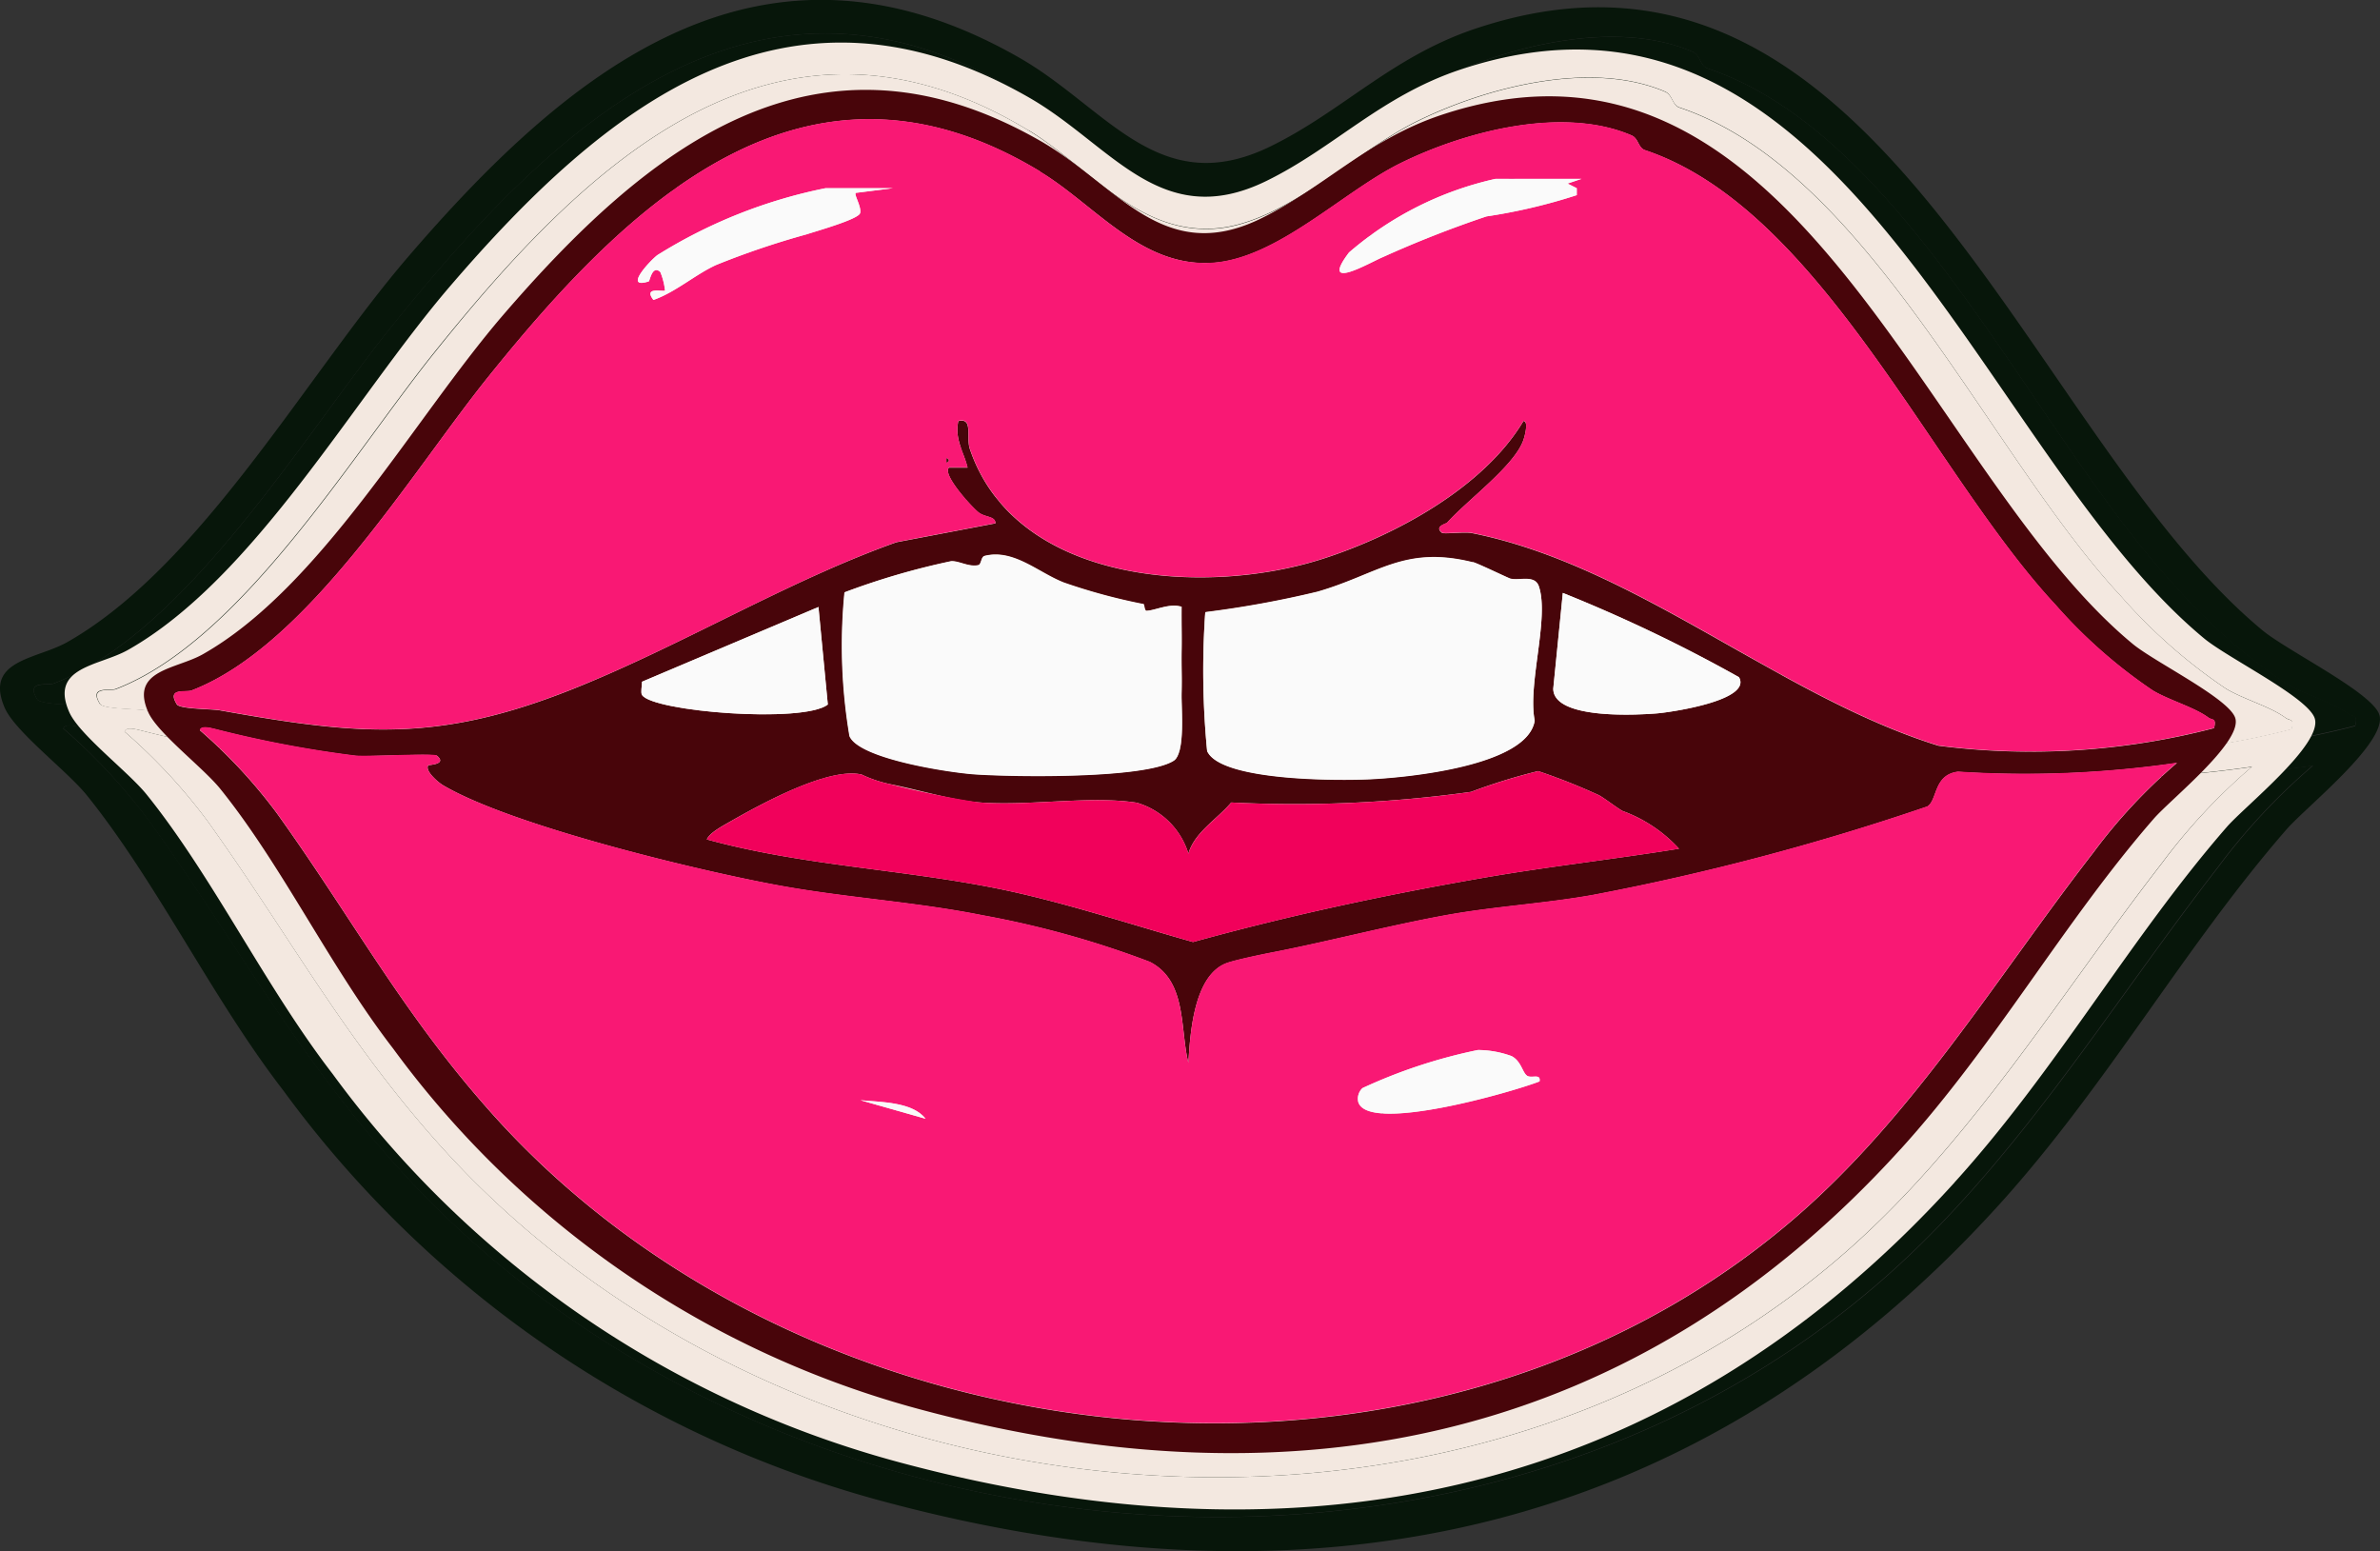 <svg id="Layer_1" data-name="Layer 1" xmlns="http://www.w3.org/2000/svg" width="60" height="39.1" viewBox="0 0 60 39.1">
  <rect x="0" y="0" width="60" height="39.1" fill="#333333" stroke="none"/>
  <g id="Group_729" data-name="Group 729">
    <g id="Group_722" data-name="Group 722">
      <path id="Path_320" data-name="Path 320" d="M50.38,30.386c-7.578,8.35-17.281,10.368-28.1,7.463A27.584,27.584,0,0,1,7.147,27.494c-1.8-2.331-3.191-5.255-4.96-7.45-.493-.611-1.806-1.6-2.067-2.2-.526-1.211.8-1.222,1.569-1.654,3.366-1.906,6.026-6.714,8.586-9.7,4.115-4.79,8.958-8.736,15.431-5.03,2.2,1.261,3.516,3.6,6.321,2.231,1.809-.881,3.06-2.263,5.17-2.969C47.36-2.675,51.02,10.917,57.044,15.894c.631.52,2.791,1.577,2.943,2.134.189.695-1.86,2.323-2.342,2.877-2.58,2.963-4.541,6.48-7.265,9.481ZM25.7,2.34c-6.74-4.077-11.841.937-15.826,5.891C7.641,11,4.7,15.943,1.361,17.226c-.161.062-.724-.089-.423.4.087.14.995.13,1.232.172,3.968.712,6.234.941,10.124-.612,3.112-1.243,6.152-3.1,9.285-4.216l2.838-.541c0-.212-.3-.168-.489-.316s-1.05-1.087-.846-1.283h.534c-.119-.468-.375-.81-.266-1.334.435-.1.215.457.332.8,1.315,3.876,6.746,4.228,10.1,3.155,2.105-.674,4.646-2.054,5.782-3.959.152,0,.042.427,0,.539-.248.735-1.6,1.721-2.188,2.373-.03.034-.381.1-.151.291.052.042.649-.034.86.008,4.7.936,8.826,4.684,13.383,6.1a20.8,20.8,0,0,0,7.907-.5c.072-.3-.046-.216-.166-.3-.4-.295-1.127-.5-1.59-.776a14.392,14.392,0,0,1-2.786-2.453C51.277,10.955,48.087,3.416,43.05,1.726c-.194-.064-.185-.337-.383-.422-1.978-.851-4.775-.115-6.625.8-1.657.817-3.543,2.75-5.416,2.859C28.59,5.08,27.263,3.284,25.7,2.339Zm2.952,12.4a16.878,16.878,0,0,1-2.268-.613c-.771-.3-1.445-.974-2.276-.766-.1.026-.085.245-.181.266-.279.06-.548-.125-.777-.109a20.846,20.846,0,0,0-3.056.893,15.519,15.519,0,0,0,.143,4.12c.271.659,2.892,1.05,3.583,1.1,1.112.076,4.884.132,5.714-.388.343-.216.212-1.513.223-1.944.013-.562-.008-.718,0-1.2.008-.423-.007-.849,0-1.273-.343-.111-.752.107-1.009.117-.06,0-.054-.191-.094-.2Zm9.464-1.2c-1.975-.493-2.72.341-4.462.843a29.194,29.194,0,0,1-3.217.586,23.894,23.894,0,0,0,.054,3.986c.388.864,3.778.851,4.673.809,1.075-.051,4.52-.38,4.723-1.682-.207-1.036.422-2.934.123-3.843-.115-.35-.56-.159-.819-.224-.063-.016-.936-.44-1.075-.475Zm7.633,3.3A43.163,43.163,0,0,0,40.7,14.43l-.275,2.742c0,.885,2.379.764,2.993.709.409-.037,2.715-.374,2.335-1.034Zm-26.4-2.017-5.063,2.145c0,.111-.041.313,0,.38.308.481,4.636.821,5.329.274l-.267-2.8ZM8.4,19.1c-.089-.076-1.953.029-2.332,0a32.219,32.219,0,0,1-4.037-.766c-.117-.026-.393-.109-.434.034a14.855,14.855,0,0,1,2.214,2.387c2.177,3.033,3.649,5.822,6.249,8.7,9.125,10.1,26.592,12.022,37.2,2.98,3.479-2.966,5.858-6.958,8.653-10.562a15.714,15.714,0,0,1,2.4-2.572,30.2,30.2,0,0,1-6.282.253c-.705.088-.585.813-.878,1a70.24,70.24,0,0,1-9.6,2.54c-1.386.248-2.833.328-4.222.582-1.649.3-3.475.777-4.941,1.059-.319.062-1.034.211-1.3.3-.978.326-1.078,2.05-1.129,2.876-.246-.981-.037-2.352-1.105-2.9a27.1,27.1,0,0,0-4.8-1.336c-1.958-.392-3.971-.5-5.933-.872-2.332-.437-7.592-1.707-9.542-2.862-.159-.094-.526-.419-.423-.564.013-.018.548-.024.254-.274Zm33.309,1.121a17.631,17.631,0,0,0-1.724-.684,17.137,17.137,0,0,0-1.928.6c-2.26.49-4.576.244-6.878.3-.41.486-1.047.848-1.228,1.466a2.186,2.186,0,0,0-1.477-1.46c-1.32-.208-3.126.1-4.526-.01a25.937,25.937,0,0,1-2.548-.523,3.594,3.594,0,0,1-.814-.274c-.954-.231-2.926.864-3.807,1.37-.184.1-.557.3-.638.494,2.7.743,5.525.849,8.277,1.4,1.922.383,3.788,1.015,5.669,1.545,2.736-.752,5.431-1.337,8.307-1.838,1.865-.325,3.766-.535,5.634-.839a4.093,4.093,0,0,0-1.623-1.083c-.157-.087-.551-.393-.7-.463Z" fill="#07160a"/>
      <path id="Path_321" data-name="Path 321" d="M8.4,19.1c.294.25-.241.257-.254.274-.1.146.265.471.423.564,1.949,1.154,7.21,2.424,9.542,2.862,1.962.368,3.975.48,5.933.872a27.18,27.18,0,0,1,4.8,1.336c1.068.547.859,1.918,1.105,2.9.05-.826.151-2.55,1.129-2.876.27-.09.986-.24,1.3-.3,1.466-.283,3.292-.758,4.941-1.059,1.39-.254,2.837-.333,4.222-.582a70.051,70.051,0,0,0,9.6-2.54c.294-.184.172-.907.878-1a30.2,30.2,0,0,0,6.282-.253,15.657,15.657,0,0,0-2.4,2.572c-2.795,3.6-5.174,7.6-8.653,10.562-10.6,9.042-28.071,7.123-37.2-2.98-2.6-2.879-4.073-5.667-6.249-8.7A14.8,14.8,0,0,0,1.6,18.365c.041-.142.317-.059.434-.034a32.264,32.264,0,0,0,4.037.766c.38.031,2.244-.073,2.332,0Zm31.263,9.173c-.127-.085-.165-.422-.444-.561a2.843,2.843,0,0,0-.962-.173,15.009,15.009,0,0,0-3.311,1.092.423.423,0,0,0-.121.4c.282.907,4.448-.3,5.2-.593.042-.239-.229-.076-.362-.165ZM22.414,29.506c-.381-.486-1.291-.472-1.868-.531Z" fill="#07160a"/>
      <path id="Path_322" data-name="Path 322" d="M25.7,2.34c1.564.946,2.892,2.741,4.928,2.622,1.873-.109,3.76-2.042,5.416-2.859,1.85-.912,4.647-1.646,6.625-.8.2.085.19.357.383.422,5.038,1.688,8.228,9.228,11.783,13.036a14.52,14.52,0,0,0,2.786,2.453c.463.279,1.189.48,1.59.776.121.088.237,0,.166.3a20.827,20.827,0,0,1-7.907.5c-4.557-1.416-8.683-5.163-13.383-6.1-.211-.042-.807.034-.86-.008-.231-.186.121-.257.151-.291.585-.651,1.94-1.637,2.188-2.373.038-.111.148-.535,0-.539-1.137,1.906-3.677,3.286-5.782,3.959-3.353,1.072-8.783.721-10.1-3.155-.117-.345.1-.906-.332-.8-.109.523.147.866.266,1.333h-.534c-.2.2.649,1.127.846,1.285s.485.1.489.316l-2.838.541c-3.133,1.119-6.173,2.973-9.285,4.216C8.4,18.736,6.137,18.507,2.169,17.8c-.237-.042-1.146-.031-1.232-.172-.3-.486.263-.336.423-.4,3.335-1.283,6.28-6.221,8.511-9C13.857,3.277,18.958-1.737,25.7,2.34Zm15.53.214H38.759a9.623,9.623,0,0,0-4.2,2.11c-.877,1.161.615.279.97.132A31.8,31.8,0,0,1,38.5,3.63a16.027,16.027,0,0,0,2.592-.611v-.2l-.265-.132ZM21.48,2.82H19.545a14.479,14.479,0,0,0-4.821,1.918c-.2.153-.992.994-.248.755.03-.009.1-.481.33-.27a1.951,1.951,0,0,1,.136.532c-.037.042-.637-.126-.332.269.645-.228,1.192-.725,1.8-1A23.577,23.577,0,0,1,19,4.142c.309-.1,1.488-.43,1.539-.608s-.181-.532-.125-.582l1.067-.135Zm1.535,7.739v.134Q23.144,10.626,23.015,10.559Z" fill="#07160a"/>
      <g id="Group_721" data-name="Group 721">
        <path id="Path_323" data-name="Path 323" d="M41.711,20.221c.147.069.54.376.7.463a4.1,4.1,0,0,1,1.623,1.083c-1.868.3-3.769.514-5.634.839-2.875.5-5.571,1.084-8.307,1.838-1.881-.531-3.748-1.163-5.669-1.545-2.751-.548-5.578-.654-8.277-1.4.08-.191.454-.389.638-.494.881-.506,2.852-1.6,3.807-1.37a3.566,3.566,0,0,0,.814.274c.772.152,1.784.46,2.548.523,1.4.114,3.206-.2,4.526.01a2.189,2.189,0,0,1,1.477,1.46c.181-.617.818-.979,1.228-1.466,2.3-.06,4.618.187,6.878-.3a17.328,17.328,0,0,1,1.928-.6,17.631,17.631,0,0,1,1.724.684Z" fill="#07160a"/>
        <g id="Group_720" data-name="Group 720">
          <path id="Path_324" data-name="Path 324" d="M28.65,14.744c.041.009.034.2.094.2.257-.01.666-.228,1.009-.117-.005.422.009.848,0,1.273-.009.48.01.636,0,1.2-.009.431.121,1.729-.223,1.944-.83.522-4.6.465-5.714.388-.691-.047-3.311-.438-3.583-1.1a15.575,15.575,0,0,1-.143-4.12,20.846,20.846,0,0,1,3.056-.893c.231-.016.5.169.777.109.1-.021.08-.24.181-.266.831-.208,1.535.476,2.276.766a17.232,17.232,0,0,0,2.268.613Z" fill="#07160a"/>
          <path id="Path_325" data-name="Path 325" d="M38.114,13.549c.139.034,1.012.459,1.075.475.26.066.7-.126.819.224.3.908-.33,2.807-.123,3.843-.2,1.3-3.649,1.631-4.723,1.682-.9.043-4.285.055-4.673-.809a23.9,23.9,0,0,1-.054-3.986,29.194,29.194,0,0,0,3.217-.586c1.742-.5,2.487-1.336,4.462-.843Z" fill="#07160a"/>
          <path id="Path_326" data-name="Path 326" d="M45.748,16.847c.379.661-1.926,1-2.335,1.034-.613.054-3,.176-2.993-.709L40.7,14.43a43.374,43.374,0,0,1,5.052,2.417Z" fill="#07160a"/>
          <path id="Path_327" data-name="Path 327" d="M19.344,14.83l.267,2.8c-.692.547-5.021.207-5.329-.274-.042-.067,0-.269,0-.38l5.063-2.145Z" fill="#07160a"/>
        </g>
      </g>
      <path id="Path_328" data-name="Path 328" d="M39.665,28.274c.131.088.4-.073.362.165-.751.295-4.917,1.5-5.2.593a.417.417,0,0,1,.121-.4A15.078,15.078,0,0,1,38.26,27.54a2.843,2.843,0,0,1,.962.173c.279.14.317.476.444.561Z" fill="#07160a"/>
      <path id="Path_329" data-name="Path 329" d="M22.414,29.506l-1.868-.531C21.122,29.034,22.032,29.02,22.414,29.506Z" fill="#07160a"/>
      <path id="Path_330" data-name="Path 330" d="M21.48,2.82l-1.067.135c-.056.05.173.41.125.582s-1.23.506-1.539.608a23.577,23.577,0,0,0-2.589.877c-.607.279-1.154.776-1.8,1-.305-.395.295-.228.332-.269a1.951,1.951,0,0,0-.136-.532c-.233-.211-.3.26-.33.27-.745.239.043-.6.248-.755a14.479,14.479,0,0,1,4.821-1.918H21.48Z" fill="#07160a"/>
      <path id="Path_331" data-name="Path 331" d="M41.228,2.554l-.4.135.265.132v.2A16.081,16.081,0,0,1,38.5,3.63,31.8,31.8,0,0,0,35.529,4.8c-.355.147-1.848,1.029-.97-.132a9.63,9.63,0,0,1,4.2-2.11h2.468Z" fill="#07160a"/>
      <path id="Path_332" data-name="Path 332" d="M23.015,10.559q.13.067,0,.134Z" fill="#07160a"/>
    </g>
    <g id="Group_725" data-name="Group 725">
      <path id="Path_333" data-name="Path 333" d="M49.272,29.809c-7.166,7.9-16.341,9.8-26.574,7.058A26.093,26.093,0,0,1,8.388,27.074c-1.7-2.2-3.018-4.969-4.69-7.045-.465-.578-1.708-1.514-1.954-2.083-.5-1.144.762-1.155,1.484-1.564,3.184-1.8,5.7-6.35,8.119-9.168,3.891-4.53,8.471-8.262,14.592-4.757,2.083,1.193,3.324,3.4,5.977,2.109,1.711-.834,2.893-2.141,4.889-2.808C46.417-1.456,49.878,11.4,55.575,16.1c.6.493,2.639,1.492,2.783,2.019.18.657-1.759,2.2-2.215,2.721-2.44,2.8-4.294,6.127-6.87,8.966ZM25.931,3.288c-6.375-3.855-11.2.886-14.966,5.571-2.11,2.623-4.895,7.292-8.049,8.506-.152.059-.684-.085-.4.375.083.134.941.122,1.165.163,3.753.672,5.9.89,9.573-.578,2.943-1.175,5.818-2.928,8.78-3.986l2.683-.513c0-.2-.286-.159-.461-.3s-.992-1.028-.8-1.214h.5c-.113-.442-.354-.767-.252-1.262.412-.1.2.433.313.758,1.244,3.666,6.379,4,9.55,2.984,1.991-.637,4.394-1.943,5.469-3.744.144,0,.039.405,0,.51-.235.695-1.517,1.628-2.07,2.244-.029.031-.36.1-.143.275.05.039.613-.033.813.008,4.444.885,8.346,4.429,12.655,5.768a19.67,19.67,0,0,0,7.477-.477c.068-.284-.043-.2-.157-.288-.379-.279-1.066-.469-1.5-.733a13.632,13.632,0,0,1-2.635-2.319C50.119,11.435,47.1,4.3,42.338,2.707c-.184-.062-.174-.319-.363-.4-1.871-.8-4.516-.109-6.266.754-1.566.772-3.351,2.6-5.122,2.7-1.926.113-3.18-1.585-4.659-2.48Zm2.792,11.731a15.83,15.83,0,0,1-2.145-.581c-.7-.274-1.367-.922-2.152-.724-.1.024-.081.232-.172.252-.263.056-.518-.118-.735-.1a19.655,19.655,0,0,0-2.89.844,14.748,14.748,0,0,0,.135,3.9c.257.624,2.734.992,3.389,1.038,1.051.072,4.618.126,5.4-.367.325-.2.2-1.43.211-1.838.012-.531-.007-.679,0-1.133.008-.4-.007-.8,0-1.2-.325-.1-.712.1-.954.11-.056,0-.051-.181-.089-.19Zm8.949-1.131c-1.868-.467-2.573.322-4.221.8a27.6,27.6,0,0,1-3.041.554,22.707,22.707,0,0,0,.051,3.77c.367.817,3.573.8,4.42.764,1.016-.049,4.273-.359,4.467-1.59-.2-.979.4-2.775.115-3.634-.109-.332-.53-.151-.775-.212-.06-.014-.885-.416-1.016-.448Zm7.22,3.119a40.924,40.924,0,0,0-4.778-2.286l-.261,2.593c0,.838,2.251.722,2.83.671.387-.034,2.567-.354,2.209-.978ZM19.924,15.1l-4.787,2.028c0,.106-.039.3,0,.359.291.455,4.385.776,5.039.26L19.924,15.1ZM9.576,19.137c-.084-.072-1.847.028-2.206,0a30.479,30.479,0,0,1-3.819-.725c-.11-.025-.371-.1-.41.031A14.067,14.067,0,0,1,5.236,20.7c2.059,2.868,3.451,5.506,5.909,8.227C19.774,38.481,36.292,40.3,46.32,31.745c3.29-2.805,5.54-6.58,8.184-9.987a14.781,14.781,0,0,1,2.268-2.432,28.545,28.545,0,0,1-5.939.24c-.667.084-.553.768-.83.941a66.273,66.273,0,0,1-9.08,2.4c-1.311.235-2.679.309-3.993.551-1.56.284-3.286.734-4.672,1-.3.058-.978.2-1.234.286-.924.309-1.02,1.939-1.067,2.72-.233-.928-.034-2.225-1.045-2.742a25.573,25.573,0,0,0-4.541-1.264c-1.852-.371-3.754-.477-5.61-.825-2.2-.413-7.18-1.615-9.023-2.706-.151-.089-.5-.4-.4-.534.012-.017.518-.022.24-.26Zm31.5,1.059a16.733,16.733,0,0,0-1.631-.648,16.288,16.288,0,0,0-1.823.564,34.623,34.623,0,0,1-6.5.287c-.388.46-.991.8-1.161,1.387a2.067,2.067,0,0,0-1.4-1.38c-1.248-.2-2.956.1-4.28-.009-.724-.059-1.681-.351-2.409-.494a3.361,3.361,0,0,1-.769-.26c-.9-.219-2.767.817-3.6,1.3-.174.1-.527.287-.6.468,2.554.7,5.225.8,7.827,1.321,1.817.362,3.583.96,5.361,1.462,2.586-.712,5.136-1.264,7.855-1.738,1.764-.307,3.562-.506,5.329-.793a3.885,3.885,0,0,0-1.534-1.024c-.148-.083-.52-.372-.659-.438Z" fill="#f3e8e0"/>
      <path id="Path_334" data-name="Path 334" d="M9.576,19.137c.278.237-.228.243-.24.26-.1.138.25.444.4.534,1.843,1.091,6.818,2.293,9.023,2.706,1.856.347,3.758.454,5.61.825a25.572,25.572,0,0,1,4.541,1.264c1.011.518.811,1.814,1.045,2.742.047-.781.143-2.411,1.067-2.72.256-.085.932-.227,1.234-.286,1.386-.267,3.112-.717,4.672-1,1.313-.24,2.682-.316,3.993-.551a66.272,66.272,0,0,0,9.08-2.4c.277-.173.163-.859.83-.941a28.452,28.452,0,0,0,5.939-.24A14.834,14.834,0,0,0,54.5,21.758c-2.643,3.407-4.893,7.182-8.184,9.987C36.29,40.3,19.772,38.481,11.142,28.927,8.684,26.205,7.291,23.568,5.233,20.7a14.063,14.063,0,0,0-2.095-2.259c.039-.134.3-.056.41-.031a30.478,30.478,0,0,0,3.819.725c.359.03,2.122-.069,2.206,0Zm29.564,8.675c-.121-.081-.156-.4-.421-.531a2.7,2.7,0,0,0-.91-.164,14.2,14.2,0,0,0-3.13,1.033.4.4,0,0,0-.114.378c.267.857,4.207-.281,4.917-.56.041-.225-.218-.072-.342-.156ZM22.826,28.978c-.36-.459-1.222-.447-1.766-.5Z" fill="#f3e8e0"/>
      <path id="Path_335" data-name="Path 335" d="M25.931,3.288c1.479.894,2.734,2.592,4.659,2.48,1.772-.1,3.555-1.931,5.122-2.7,1.75-.863,4.394-1.557,6.266-.754.189.081.18.338.363.4,4.765,1.6,7.781,8.728,11.144,12.329a13.632,13.632,0,0,0,2.635,2.319c.438.263,1.125.454,1.5.733.114.084.224,0,.157.288a19.671,19.671,0,0,1-7.477.477c-4.309-1.338-8.211-4.883-12.655-5.768-.2-.039-.764.033-.813-.008-.218-.176.114-.244.143-.275.552-.616,1.835-1.548,2.07-2.244.035-.1.14-.506,0-.51-1.075,1.8-3.478,3.108-5.469,3.744-3.171,1.013-8.306.682-9.55-2.984-.11-.326.1-.857-.313-.758-.1.5.139.819.252,1.261h-.5c-.193.187.613,1.067.8,1.215s.459.1.461.3l-2.683.513c-2.963,1.059-5.837,2.812-8.78,3.986-3.678,1.468-5.822,1.251-9.573.578-.224-.041-1.083-.03-1.165-.163-.284-.46.249-.317.4-.375,3.154-1.214,5.939-5.884,8.049-8.506C14.734,4.174,19.557-.568,25.931,3.288Zm14.687.2H38.284a9.1,9.1,0,0,0-3.971,2c-.83,1.1.582.263.918.126a29.8,29.8,0,0,1,2.809-1.1,15.271,15.271,0,0,0,2.451-.578V3.742l-.25-.126Zm-18.676.252h-1.83a13.722,13.722,0,0,0-4.56,1.813c-.193.144-.939.939-.235.713.029-.009.092-.455.312-.256a1.846,1.846,0,0,1,.128.5c-.035.039-.6-.119-.313.254.61-.215,1.126-.686,1.7-.949a22.391,22.391,0,0,1,2.449-.828c.294-.1,1.408-.406,1.456-.575s-.172-.5-.118-.551l1.009-.127Zm1.451,7.319v.126Q23.517,11.123,23.394,11.06Z" fill="#f3e8e0"/>
      <g id="Group_724" data-name="Group 724">
        <path id="Path_336" data-name="Path 336" d="M41.074,20.2c.139.066.511.355.659.438a3.881,3.881,0,0,1,1.534,1.024c-1.767.287-3.564.486-5.329.793-2.719.473-5.268,1.025-7.855,1.738-1.779-.5-3.545-1.1-5.361-1.462-2.6-.519-5.275-.619-7.827-1.321.076-.181.43-.367.6-.468.832-.478,2.7-1.513,3.6-1.3a3.434,3.434,0,0,0,.769.26c.73.143,1.687.435,2.409.494,1.324.107,3.032-.187,4.28.009a2.07,2.07,0,0,1,1.4,1.38c.17-.583.773-.927,1.161-1.387a34.628,34.628,0,0,0,6.5-.287,16.2,16.2,0,0,1,1.823-.564,16.407,16.407,0,0,1,1.631.648Z" fill="#f3e8e0"/>
        <g id="Group_723" data-name="Group 723">
          <path id="Path_337" data-name="Path 337" d="M28.723,15.018c.038.009.031.193.089.19.244-.009.629-.216.954-.11-.005.4.009.8,0,1.2-.009.454.01.6,0,1.133-.009.408.114,1.635-.211,1.838-.785.493-4.352.44-5.4.367-.653-.045-3.13-.414-3.389-1.038a14.749,14.749,0,0,1-.135-3.9,19.933,19.933,0,0,1,2.89-.844c.218-.014.472.16.735.1.09-.02.075-.227.172-.252.785-.2,1.451.45,2.152.724a15.882,15.882,0,0,0,2.145.581Z" fill="#f3e8e0"/>
          <path id="Path_338" data-name="Path 338" d="M37.673,13.887c.131.033.957.434,1.016.448.246.062.666-.119.775.212.283.86-.312,2.654-.115,3.634-.193,1.231-3.451,1.542-4.467,1.59-.847.041-4.052.052-4.42-.764a22.708,22.708,0,0,1-.051-3.77,27.245,27.245,0,0,0,3.041-.554c1.648-.475,2.352-1.262,4.221-.8Z" fill="#f3e8e0"/>
          <path id="Path_339" data-name="Path 339" d="M44.893,17.006c.359.625-1.821.944-2.209.978-.579.051-2.834.166-2.83-.671l.261-2.593a40.924,40.924,0,0,1,4.778,2.286Z" fill="#f3e8e0"/>
          <path id="Path_340" data-name="Path 340" d="M19.924,15.1l.253,2.647c-.654.518-4.748.2-5.039-.26-.041-.063,0-.254,0-.359L19.924,15.1Z" fill="#f3e8e0"/>
        </g>
      </g>
      <path id="Path_341" data-name="Path 341" d="M39.139,27.812c.125.084.381-.069.342.156-.71.279-4.65,1.417-4.917.56a.392.392,0,0,1,.114-.378,14.264,14.264,0,0,1,3.13-1.033,2.7,2.7,0,0,1,.91.164c.263.132.3.45.421.531Z" fill="#f3e8e0"/>
      <path id="Path_342" data-name="Path 342" d="M22.826,28.978l-1.766-.5C21.6,28.531,22.465,28.519,22.826,28.978Z" fill="#f3e8e0"/>
      <path id="Path_343" data-name="Path 343" d="M21.942,3.741l-1.009.127c-.054.047.164.388.118.551s-1.163.478-1.456.575a22.485,22.485,0,0,0-2.449.828c-.574.263-1.092.734-1.7.949-.288-.374.279-.215.313-.254a1.834,1.834,0,0,0-.128-.5c-.22-.2-.283.245-.312.256-.7.225.041-.569.235-.713a13.7,13.7,0,0,1,4.56-1.813h1.83Z" fill="#f3e8e0"/>
      <path id="Path_344" data-name="Path 344" d="M40.618,3.489l-.378.127.25.126V3.93a15.271,15.271,0,0,1-2.451.578c-.88.254-1.94.745-2.809,1.1-.336.139-1.747.973-.918-.126a9.106,9.106,0,0,1,3.971-2h2.335Z" fill="#f3e8e0"/>
      <path id="Path_345" data-name="Path 345" d="M23.394,11.06q.124.063,0,.126Z" fill="#f3e8e0"/>
    </g>
    <g id="Group_728" data-name="Group 728">
      <path id="Path_346" data-name="Path 346" d="M47.91,28.97c-6.66,7.338-15.188,9.112-24.7,6.56a24.254,24.254,0,0,1-13.3-9.1c-1.584-2.049-2.8-4.618-4.359-6.548-.433-.537-1.587-1.407-1.817-1.936-.463-1.064.708-1.074,1.379-1.454,2.959-1.675,5.3-5.9,7.545-8.521C16.28,3.762,20.537.294,26.226,3.551c1.936,1.109,3.09,3.162,5.555,1.961,1.59-.775,2.689-1.989,4.543-2.61,8.932-2.989,12.149,8.957,17.444,13.331.553.457,2.453,1.386,2.586,1.876.166.611-1.635,2.041-2.058,2.529-2.266,2.6-3.99,5.694-6.385,8.333ZM26.218,4.322C20.295.739,15.812,5.146,12.309,9.5c-1.961,2.438-4.549,6.777-7.48,7.906-.142.054-.636-.079-.372.349.076.123.874.114,1.083.151,3.487.625,5.479.827,8.9-.537,2.736-1.092,5.407-2.721,8.16-3.7l2.495-.476c0-.187-.265-.147-.429-.278s-.923-.954-.743-1.127h.469c-.1-.412-.329-.713-.233-1.173.383-.092.189.4.291.705,1.156,3.407,5.928,3.715,8.874,2.774,1.85-.591,4.083-1.805,5.082-3.48.134,0,.037.376,0,.475-.218.646-1.41,1.513-1.923,2.086-.026.03-.334.093-.132.256.046.037.57-.03.755.007,4.131.822,7.756,4.116,11.761,5.36a18.292,18.292,0,0,0,6.949-.443c.063-.265-.041-.19-.146-.267-.353-.26-.991-.437-1.4-.682a12.722,12.722,0,0,1-2.449-2.155C48.7,11.9,45.9,5.27,41.469,3.786c-.17-.056-.163-.3-.337-.371-1.74-.747-4.2-.1-5.823.7-1.456.718-3.113,2.417-4.76,2.513-1.789.1-2.956-1.473-4.33-2.3Zm2.6,10.9a14.672,14.672,0,0,1-1.994-.54c-.651-.254-1.27-.856-2-.672-.089.022-.075.216-.16.233-.245.052-.481-.11-.683-.1a18.48,18.48,0,0,0-2.686.784,13.643,13.643,0,0,0,.126,3.621c.239.579,2.542.923,3.149.965.978.067,4.293.117,5.022-.341.3-.19.187-1.329.2-1.708.012-.494-.007-.632,0-1.053.007-.372-.005-.747,0-1.118-.3-.1-.661.094-.887.1-.052,0-.047-.168-.083-.177Zm8.317-1.051c-1.737-.433-2.391.3-3.922.741a25.63,25.63,0,0,1-2.828.515,21.063,21.063,0,0,0,.047,3.5c.341.759,3.32.748,4.107.71.944-.045,3.972-.334,4.151-1.477-.182-.911.371-2.578.107-3.378-.1-.308-.492-.14-.721-.2-.055-.014-.823-.387-.945-.417Zm6.709,2.9A37.9,37.9,0,0,0,39.4,14.946l-.241,2.411c0,.779,2.091.671,2.63.624C42.147,17.95,44.173,17.652,43.84,17.071ZM20.634,15.3l-4.449,1.884c0,.1-.037.275,0,.334.27.422,4.075.722,4.684.241L20.633,15.3Zm-9.616,3.753c-.077-.067-1.716.025-2.05,0a28.07,28.07,0,0,1-3.548-.674c-.1-.022-.345-.1-.381.03a13.056,13.056,0,0,1,1.947,2.1c1.914,2.666,3.208,5.116,5.492,7.646,8.02,8.88,23.371,10.567,32.69,2.619,3.057-2.607,5.149-6.115,7.606-9.282a13.733,13.733,0,0,1,2.108-2.26,26.509,26.509,0,0,1-5.52.223c-.62.077-.514.714-.772.876a61.516,61.516,0,0,1-8.439,2.232c-1.218.218-2.489.288-3.711.511-1.45.265-3.053.683-4.342.931-.281.054-.908.186-1.147.265-.86.287-.948,1.8-.991,2.527-.216-.863-.031-2.067-.971-2.548a23.855,23.855,0,0,0-4.22-1.175c-1.721-.345-3.489-.443-5.215-.767-2.049-.384-6.672-1.5-8.386-2.514-.139-.083-.461-.368-.372-.5.012-.016.481-.021.223-.241Zm29.274.984a15.37,15.37,0,0,0-1.515-.6,14.852,14.852,0,0,0-1.694.524,32.285,32.285,0,0,1-6.044.267c-.36.427-.92.746-1.08,1.289a1.924,1.924,0,0,0-1.3-1.283c-1.16-.184-2.748.092-3.978-.009-.672-.055-1.561-.326-2.24-.459a3.151,3.151,0,0,1-.716-.241c-.839-.2-2.572.759-3.345,1.2-.161.093-.49.266-.561.434,2.373.654,4.855.746,7.274,1.228,1.688.337,3.33.893,4.983,1.358,2.4-.662,4.774-1.175,7.3-1.615,1.64-.286,3.31-.471,4.952-.737a3.6,3.6,0,0,0-1.426-.952c-.138-.076-.484-.345-.612-.406Z" fill="#48050a"/>
      <path id="Path_347" data-name="Path 347" d="M11.018,19.052c.258.22-.212.225-.223.241-.09.127.232.413.372.5C12.88,20.8,17.5,21.919,19.553,22.3c1.725.324,3.493.422,5.215.767a23.792,23.792,0,0,1,4.22,1.175c.94.481.755,1.686.971,2.548.045-.726.132-2.24.991-2.527.237-.08.866-.211,1.147-.265,1.289-.248,2.893-.666,4.342-.931,1.22-.223,2.493-.294,3.711-.511a61.466,61.466,0,0,0,8.439-2.232c.257-.161.152-.8.772-.876a26.5,26.5,0,0,0,5.52-.223,13.846,13.846,0,0,0-2.108,2.26c-2.457,3.167-4.547,6.675-7.606,9.282-9.319,7.948-24.67,6.261-32.69-2.619C10.192,25.621,8.9,23.169,6.984,20.5a13.056,13.056,0,0,0-1.947-2.1c.037-.125.278-.052.381-.03a28.589,28.589,0,0,0,3.548.674c.334.028,1.972-.064,2.05,0Zm27.477,8.062c-.113-.076-.146-.371-.391-.493a2.465,2.465,0,0,0-.846-.152,13.208,13.208,0,0,0-2.91.96.368.368,0,0,0-.106.351c.248.8,3.909-.261,4.57-.52.037-.21-.2-.067-.317-.144ZM23.333,28.2c-.336-.427-1.135-.416-1.641-.467Z" fill="#f91874"/>
      <path id="Path_348" data-name="Path 348" d="M26.218,4.322c1.375.831,2.54,2.409,4.33,2.3,1.646-.1,3.3-1.795,4.76-2.513,1.625-.8,4.085-1.447,5.823-.7.174.075.166.313.337.371C45.9,5.268,48.7,11.895,51.823,15.241A12.722,12.722,0,0,0,54.272,17.4c.406.245,1.045.422,1.4.682.1.077.208,0,.146.267a18.292,18.292,0,0,1-6.949.443c-4-1.244-7.63-4.538-11.761-5.36-.185-.037-.709.03-.755-.007-.2-.163.106-.227.132-.256.514-.572,1.705-1.439,1.923-2.086.033-.1.13-.469,0-.475-1,1.675-3.233,2.888-5.082,3.48-2.947.943-7.718.634-8.874-2.774-.1-.3.092-.8-.291-.705-.1.46.128.762.233,1.172h-.469c-.18.174.57.991.743,1.129s.426.09.429.278l-2.495.476c-2.753.983-5.424,2.614-8.16,3.7-3.417,1.365-5.41,1.163-8.9.537-.208-.037-1.007-.028-1.083-.151-.263-.427.232-.295.372-.349,2.931-1.129,5.52-5.468,7.48-7.906,3.5-4.353,7.986-8.76,13.909-5.178Zm13.65.187H37.7a8.454,8.454,0,0,0-3.69,1.855c-.771,1.021.54.245.853.117a27.861,27.861,0,0,1,2.61-1.025,14.035,14.035,0,0,0,2.278-.537V4.744l-.233-.117.351-.118Zm-17.357.235h-1.7A12.714,12.714,0,0,0,16.573,6.43c-.18.135-.872.873-.218.663.028-.009.085-.422.291-.237a1.683,1.683,0,0,1,.119.468c-.033.037-.56-.11-.292.237.566-.2,1.047-.637,1.581-.882a20.91,20.91,0,0,1,2.276-.771c.273-.089,1.308-.378,1.353-.535s-.159-.468-.109-.511l.937-.118Zm1.349,6.8v.117C23.936,11.623,23.936,11.584,23.86,11.546Z" fill="#f91874"/>
      <g id="Group_727" data-name="Group 727">
        <path id="Path_349" data-name="Path 349" d="M40.292,20.036c.13.062.475.33.612.406a3.6,3.6,0,0,1,1.426.952c-1.642.267-3.313.451-4.952.737-2.526.44-4.9.953-7.3,1.615-1.654-.467-3.294-1.022-4.983-1.358-2.419-.482-4.9-.574-7.274-1.228.071-.168.4-.342.561-.434.773-.444,2.506-1.407,3.345-1.2a3.2,3.2,0,0,0,.716.241,22.568,22.568,0,0,0,2.24.459c1.231.1,2.818-.174,3.978.009a1.919,1.919,0,0,1,1.3,1.283c.159-.543.72-.861,1.08-1.289a32.174,32.174,0,0,0,6.044-.267,15.2,15.2,0,0,1,1.694-.524,15.37,15.37,0,0,1,1.515.6Z" fill="#f1015b"/>
        <g id="Group_726" data-name="Group 726">
          <path id="Path_350" data-name="Path 350" d="M28.814,15.224c.035.009.03.178.083.177.225-.009.585-.2.887-.1-.005.371.008.746,0,1.118-.008.422.009.56,0,1.053-.009.379.106,1.519-.2,1.708-.729.459-4.044.409-5.022.341-.607-.042-2.91-.385-3.149-.965a13.7,13.7,0,0,1-.126-3.621,18.317,18.317,0,0,1,2.686-.784c.2-.013.439.148.683.1.084-.018.069-.211.16-.233.73-.184,1.349.418,2,.672a14.813,14.813,0,0,0,1.994.54Z" fill="#fafafa"/>
          <path id="Path_351" data-name="Path 351" d="M37.131,14.173c.122.03.889.4.945.417.228.058.619-.11.721.2.263.8-.29,2.467-.107,3.378-.18,1.144-3.208,1.433-4.151,1.477-.787.038-3.766.049-4.107-.71a21.063,21.063,0,0,1-.047-3.5,25.63,25.63,0,0,0,2.828-.515c1.531-.44,2.185-1.173,3.922-.741Z" fill="#fafafa"/>
          <path id="Path_352" data-name="Path 352" d="M43.84,17.071c.333.581-1.692.877-2.053.91-.539.047-2.634.155-2.63-.624l.241-2.411a38.007,38.007,0,0,1,4.441,2.125Z" fill="#fafafa"/>
          <path id="Path_353" data-name="Path 353" d="M20.634,15.3l.236,2.459c-.608.481-4.412.182-4.684-.241-.038-.059,0-.236,0-.334L20.635,15.3Z" fill="#fafafa"/>
        </g>
      </g>
      <path id="Path_354" data-name="Path 354" d="M38.495,27.114c.115.077.355-.066.317.144-.659.26-4.321,1.317-4.57.52a.368.368,0,0,1,.106-.351,13.208,13.208,0,0,1,2.91-.96,2.528,2.528,0,0,1,.846.152c.245.123.278.418.391.493Z" fill="#fafafa"/>
      <path id="Path_355" data-name="Path 355" d="M23.333,28.2l-1.641-.467C22.2,27.782,23,27.77,23.333,28.2Z" fill="#fafafa"/>
      <path id="Path_356" data-name="Path 356" d="M22.511,4.744l-.937.118c-.05.043.152.36.109.511s-1.08.446-1.353.535a20.725,20.725,0,0,0-2.276.771c-.534.245-1.015.682-1.581.882-.269-.347.26-.2.292-.237a1.683,1.683,0,0,0-.119-.468c-.206-.186-.263.228-.291.237-.654.21.038-.528.218-.663a12.742,12.742,0,0,1,4.238-1.686h1.7Z" fill="#fafafa"/>
      <path id="Path_357" data-name="Path 357" d="M39.868,4.509l-.351.118.233.117v.174a14.209,14.209,0,0,1-2.278.537,27.861,27.861,0,0,0-2.61,1.025c-.312.128-1.624.9-.853-.117A8.475,8.475,0,0,1,37.7,4.509h2.169Z" fill="#fafafa"/>
      <path id="Path_358" data-name="Path 358" d="M23.86,11.546c.076.039.076.079,0,.117Z" fill="#48050a"/>
    </g>
  </g>
</svg>
